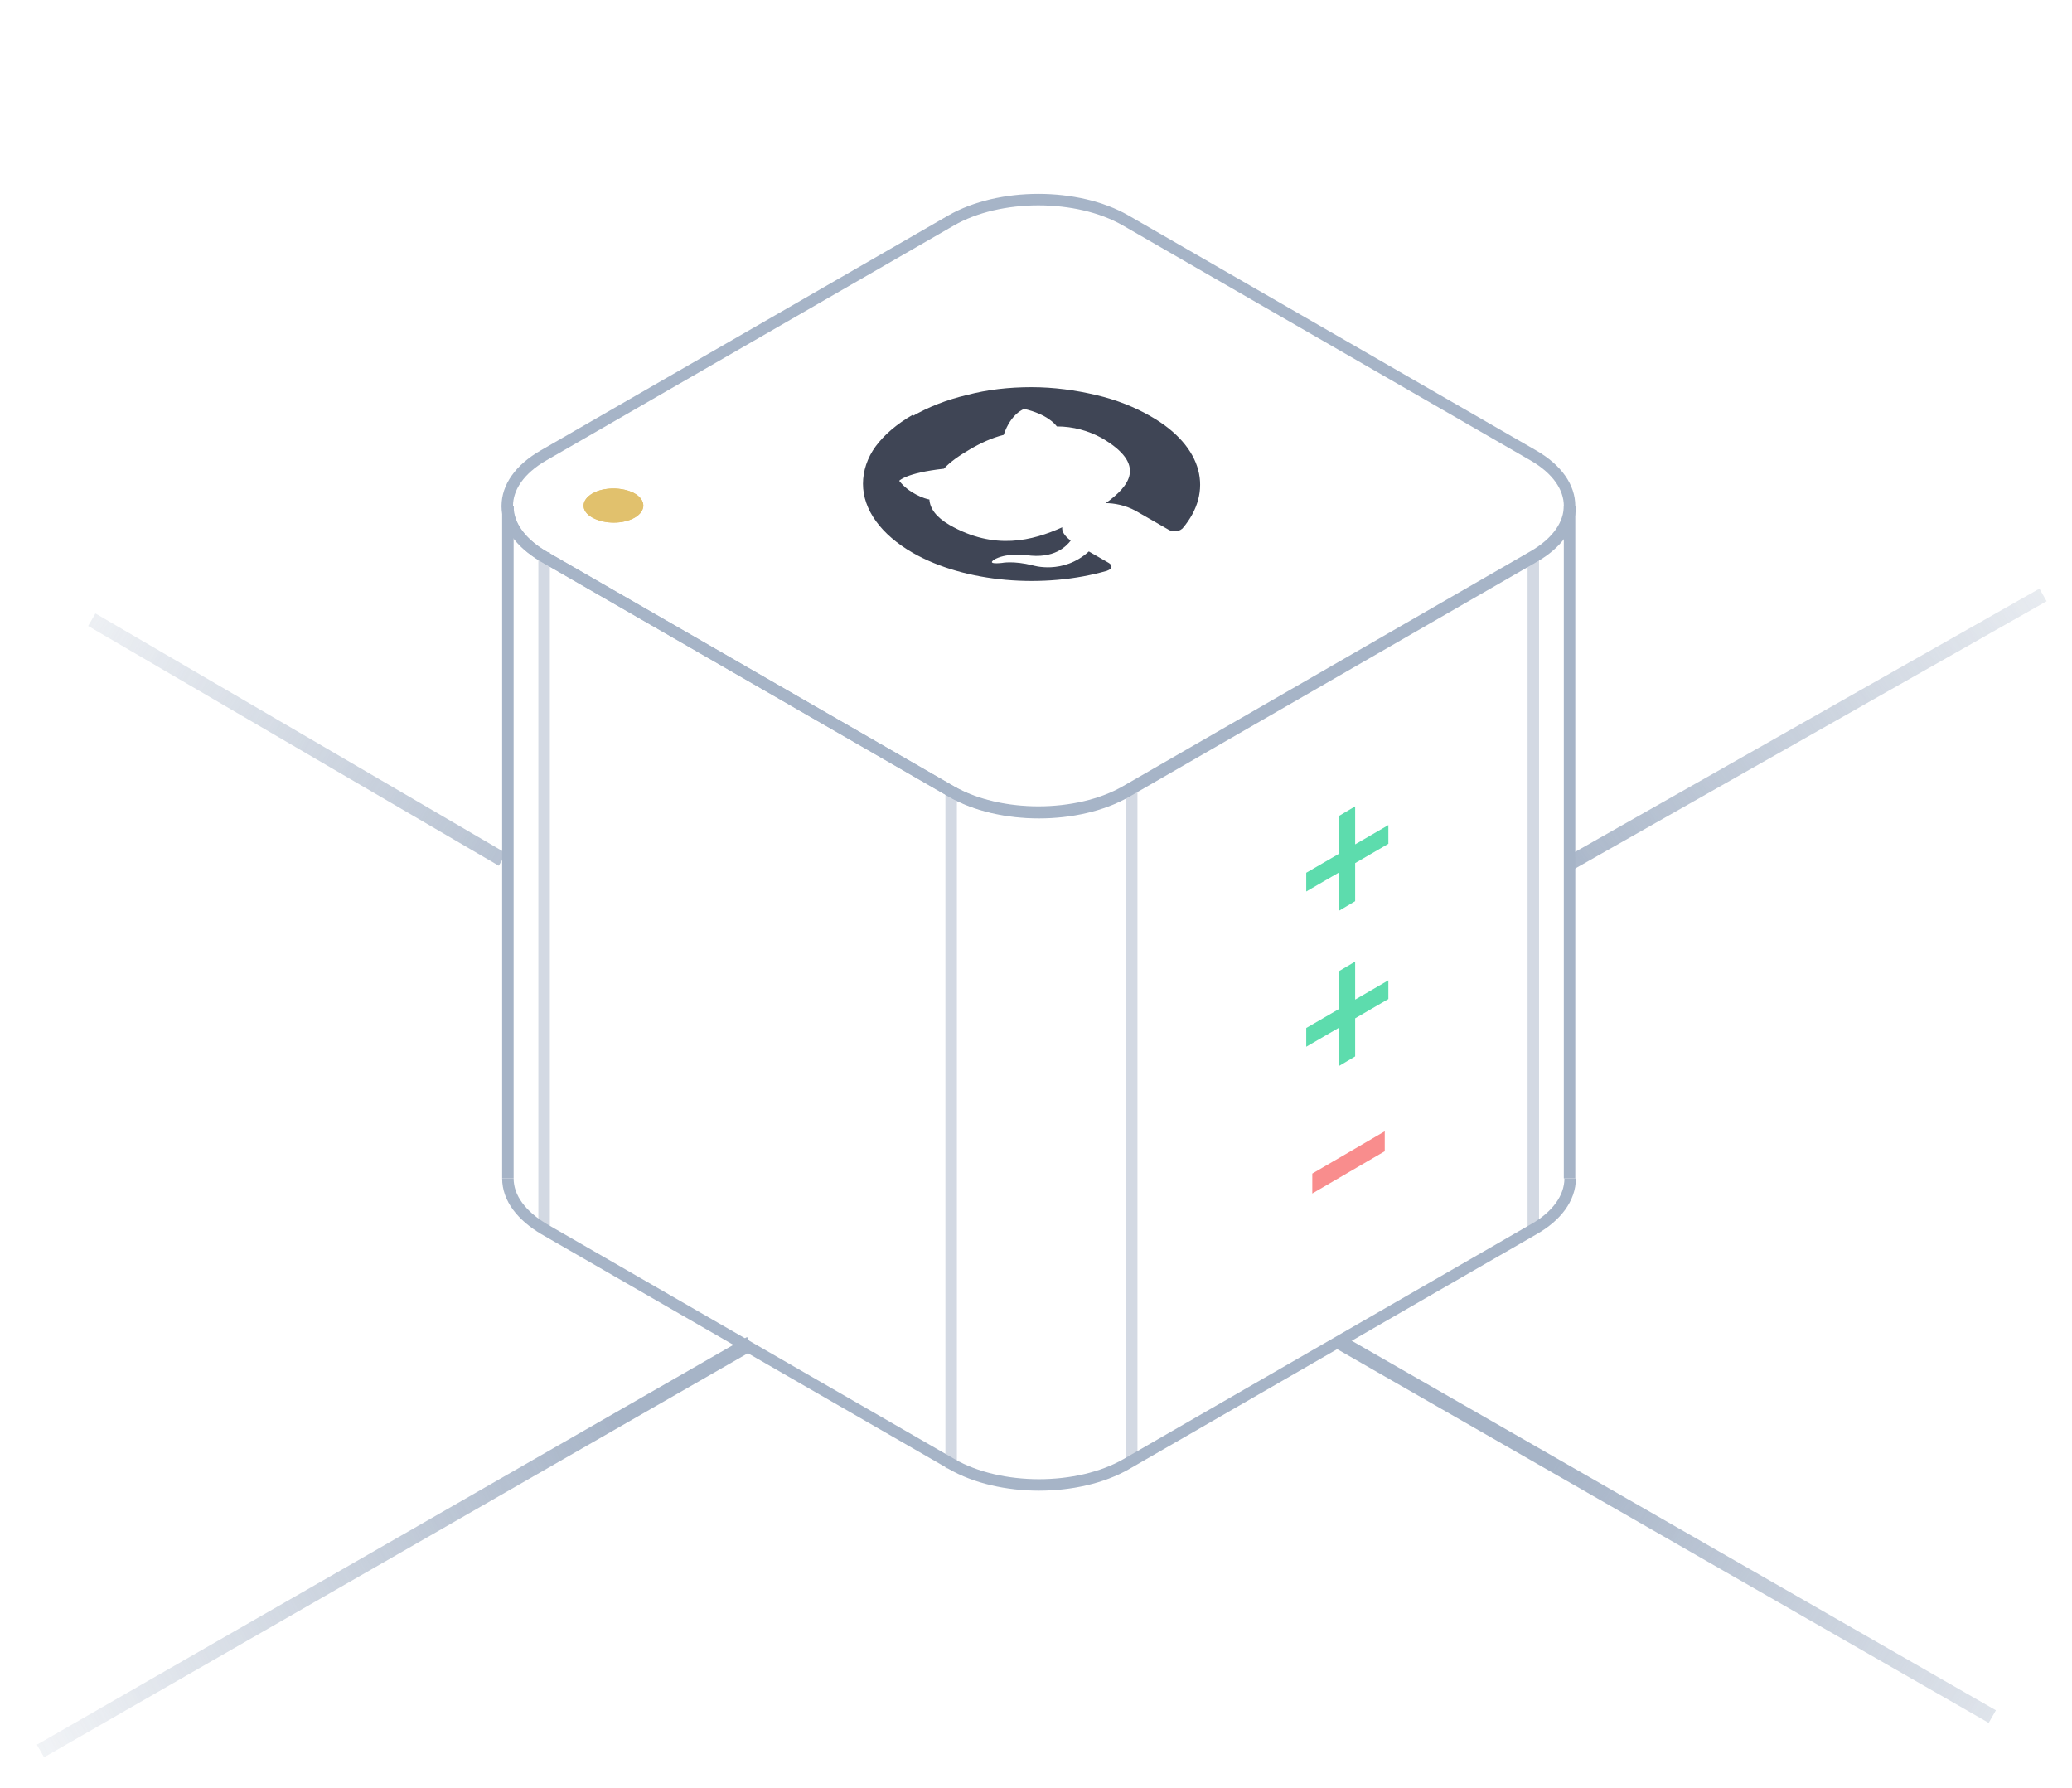 <?xml version="1.0" encoding="UTF-8"?>
<svg id="Layer_1" xmlns="http://www.w3.org/2000/svg" xmlns:xlink="http://www.w3.org/1999/xlink" version="1.1" viewBox="0 0 343.1 296">
  <!-- Generator: Adobe Illustrator 29.5.1, SVG Export Plug-In . SVG Version: 2.1.0 Build 141)  -->
  <defs>
    <style>
      .st0 {
        opacity: .5;
      }

      .st0, .st1 {
        fill: none;
        stroke: #90a1b9;
        stroke-width: 1.9px;
      }

      .st2 {
        fill: #0f172a;
      }

      @media (prefers-color-scheme: dark) {
        .st2 {
          fill: #fff;
        }
    }

      .st3 {
        fill: #f87171;
      }

      .st4 {
        fill: url(#radial-gradient);
        stroke: url(#radial-gradient1);
        stroke-width: 2.4px;
      }

      .st5 {
        opacity: .8;
      }

      .st6 {
        fill: #dab149;
      }

      .st7 {
        fill: #34d399;
      }
    </style>
    <radialGradient id="radial-gradient" cx="172.5" cy="-509.6" fx="172.5" fy="-509.6" r="135.3" gradientTransform="translate(0 -315.4) scale(1 -1)" gradientUnits="userSpaceOnUse">
      <stop offset=".3" stop-color="#0f172a"/>
      <stop offset="1" stop-color="#0f172a" stop-opacity="0"/>
    </radialGradient>
    <radialGradient id="radial-gradient1" cx="-1170.2" cy="-42" fx="-1170.2" fy="-42" r=".9" gradientTransform="translate(-10019.5 284439.4) rotate(90) scale(242.9)" gradientUnits="userSpaceOnUse">
      <stop offset=".4" stop-color="#90a1b9"/>
      <stop offset="1" stop-color="#90a1b9" stop-opacity="0"/>
    </radialGradient>
  </defs>
  <g class="st5">
    <path class="st4" d="M124.3,222.4L6.7,289.9M338.3,98.5l-78.5,44.5M221.8,222.2l108.1,62M15.2,102.6l68,39.7"/>
    <path class="st1" d="M157.5,36.5c8-4.6,20.9-4.6,28.9,0l67.5,38.9c8,4.6,8,12.1,0,16.7l-67.5,38.9c-8,4.6-20.9,4.6-28.9,0l-67.5-38.9c-8-4.6-8-12.1,0-16.7l67.5-38.9h0Z"/>
    <path class="st1" d="M84.1,83.8v111.3M259.9,83.8v111.3"/>
    <path class="st2" d="M151.1,68.7c-2.6,1.5-4.7,3.3-6.1,5.2s-2.1,4.1-2.1,6.2c0,4.3,3,8.4,8.2,11.4,8.7,5,21.8,6,32.2,3,1.1-.4.8-1,.3-1.3l-3.3-1.9c-4.3,3.9-9.3,2.3-9.3,2.3-3.2-.8-5.1-.4-5.1-.4-3,.3-1-.7-1-.7,2.1-1,5-.6,5-.6,4.7.7,6.7-1.5,7.4-2.4-1.1-.8-1.5-1.6-1.4-2.2-4.9,2.2-11.2,3.9-18.7-.4-2.2-1.3-3.2-2.7-3.3-4.2-.7-.1-3.4-1-5-3.1,0,0,1.1-1.3,7.4-2,1.1-1.2,2.6-2.2,4.3-3.2s3.6-1.9,5.6-2.4c1.2-3.6,3.4-4.3,3.4-4.3,3.8.9,5.1,2.5,5.4,2.9,2.7,0,5.2.7,7.4,1.9,7.6,4.4,4.6,8,.7,10.8,1.3,0,3.2.3,5,1.3l5.4,3.1c.5.3,1.5.5,2.3-.2,5.2-6.1,3.5-13.6-5.3-18.6-2.6-1.5-5.6-2.7-9-3.5-3.4-.8-7-1.3-10.7-1.3s-7.3.4-10.7,1.3c-3.4.8-6.4,2-9,3.5h0Z"/>
    <path class="st7" d="M221.7,150.8v-15.7l2.7-1.6v15.7l-2.7,1.6ZM216.3,147.6v-3.1l13.6-7.9v3.1l-13.6,7.9Z"/>
    <path class="st7" d="M221.7,176.5v-15.7l2.7-1.6v15.7l-2.7,1.6ZM216.3,173.3v-3.1l13.6-7.9v3.1l-13.6,7.9Z"/>
    <path class="st3" d="M229.3,187.3v3.3l-12,7v-3.3l12-7Z"/>
    <path class="st6" d="M105.1,81.7c1.9,1.1,1.9,2.9,0,4s-5,1.1-7,0-1.9-2.9,0-4,5-1.1,7,0Z"/>
    <path class="st6" d="M105.1,81.7c1.9,1.1,1.9,2.9,0,4s-5,1.1-7,0-1.9-2.9,0-4,5-1.1,7,0Z"/>
    <line class="st0" x1="90.1" y1="91.4" x2="90.1" y2="203.7"/>
    <line class="st0" x1="157.5" y1="130.7" x2="157.5" y2="243.1"/>
    <line class="st0" x1="187.4" y1="129.9" x2="187.4" y2="242.3"/>
    <line class="st0" x1="253.9" y1="91.6" x2="253.9" y2="204"/>
    <path class="st1" d="M84.1,195.1c0,3.3,2.3,6.2,6,8.4l67.5,38.9c8,4.6,20.9,4.6,28.9,0l67.5-38.9c3.7-2.1,6-5.1,6-8.4"/>
    <path class="st1" d="M84.1,83.8c0,3.3,2.3,6.2,6,8.4l67.5,38.9c8,4.6,20.9,4.6,28.9,0l67.5-38.9c3.7-2.1,6-5.1,6-8.4"/>
  </g>
</svg>